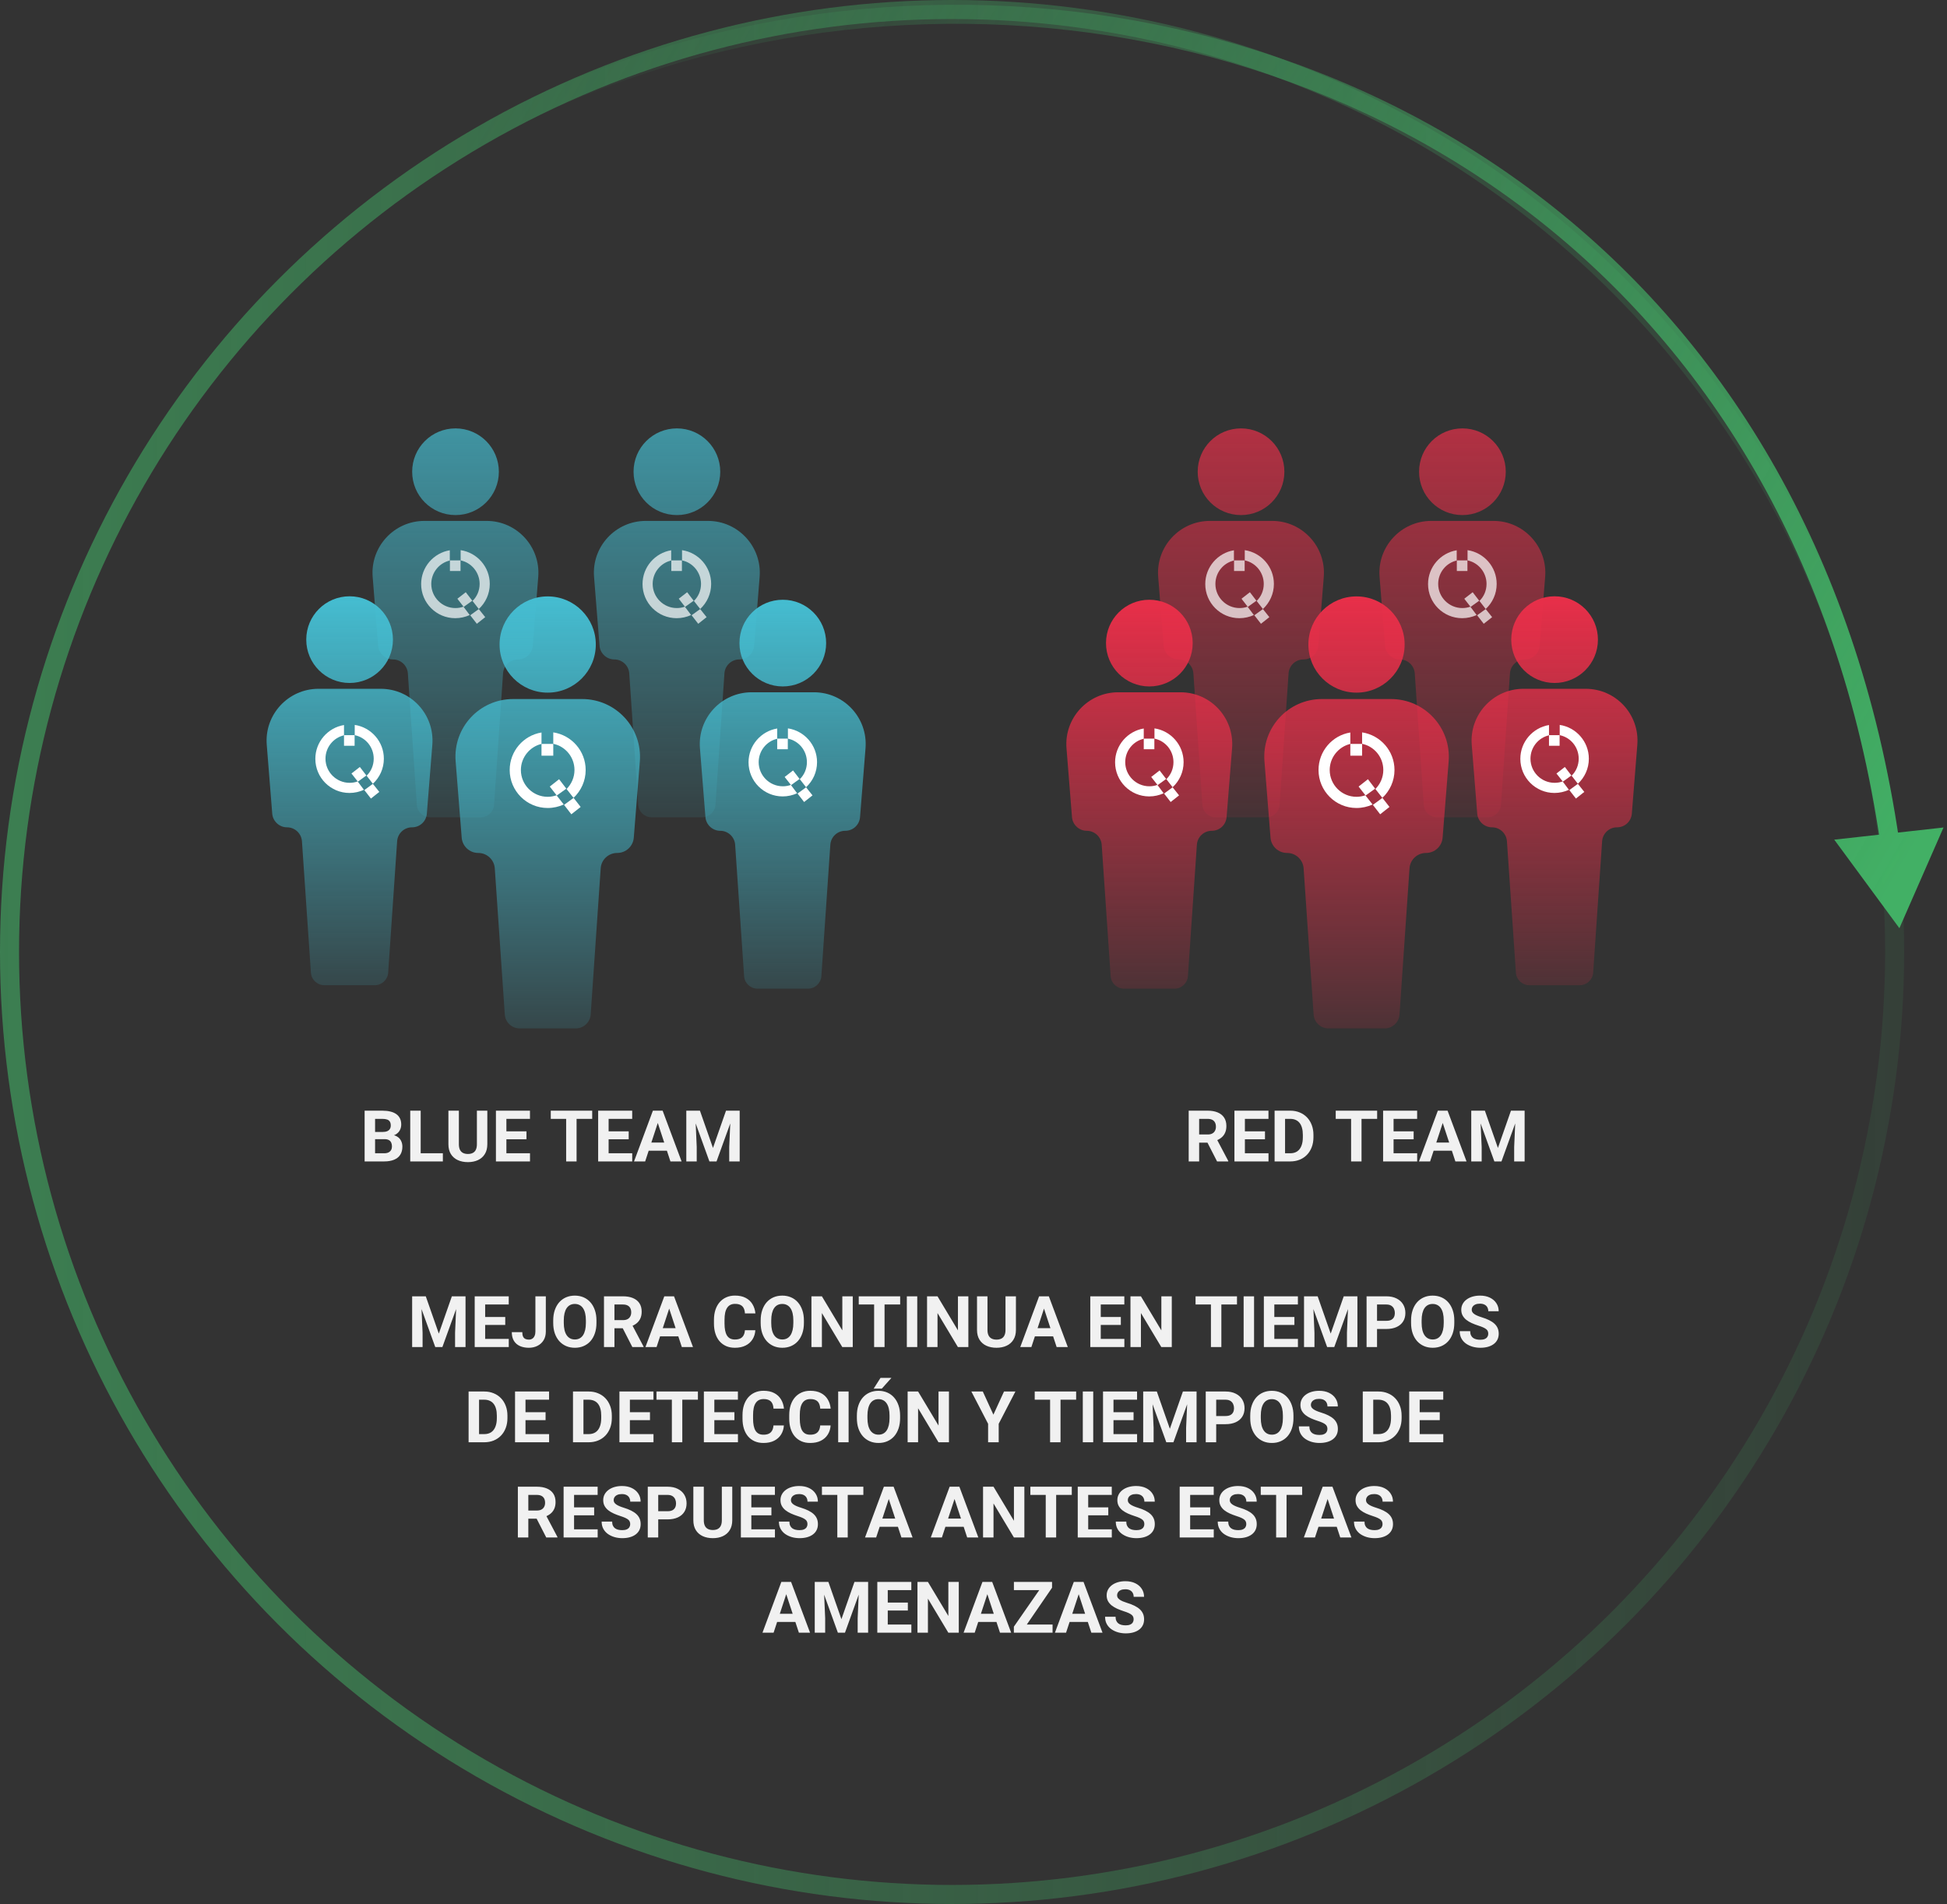 <svg xmlns="http://www.w3.org/2000/svg" width="409" height="400" viewBox="0 0 409 400" fill="none"><rect x="0" y="0" width="409" height="400" fill="#333333" stroke="none"/><path d="M87.582 272.336H89.443L92.182 280.166L94.921 272.336H96.782L92.929 283H91.435L87.582 272.336ZM86.579 272.336H88.432L88.769 279.968V283H86.579V272.336ZM95.932 272.336H97.793V283H95.595V279.968L95.932 272.336ZM106.875 281.286V283H101.198V281.286H106.875ZM101.916 272.336V283H99.719V272.336H101.916ZM106.135 276.679V278.349H101.198V276.679H106.135ZM106.867 272.336V274.057H101.198V272.336H106.867ZM112.47 279.726V272.336H114.66V279.726C114.66 280.439 114.504 281.052 114.191 281.564C113.879 282.072 113.452 282.463 112.91 282.736C112.373 283.01 111.767 283.146 111.093 283.146C110.395 283.146 109.777 283.029 109.24 282.795C108.703 282.561 108.281 282.202 107.973 281.718C107.666 281.23 107.512 280.612 107.512 279.865H109.716C109.716 280.256 109.77 280.566 109.877 280.795C109.99 281.025 110.148 281.188 110.354 281.286C110.559 281.384 110.805 281.433 111.093 281.433C111.372 281.433 111.613 281.367 111.818 281.235C112.023 281.103 112.182 280.91 112.294 280.656C112.412 280.402 112.47 280.092 112.47 279.726ZM125.295 277.419V277.924C125.295 278.735 125.185 279.462 124.965 280.107C124.746 280.751 124.436 281.301 124.035 281.755C123.635 282.204 123.156 282.548 122.6 282.788C122.048 283.027 121.435 283.146 120.761 283.146C120.092 283.146 119.479 283.027 118.923 282.788C118.371 282.548 117.893 282.204 117.487 281.755C117.082 281.301 116.767 280.751 116.542 280.107C116.323 279.462 116.213 278.735 116.213 277.924V277.419C116.213 276.604 116.323 275.876 116.542 275.236C116.762 274.592 117.072 274.042 117.473 273.588C117.878 273.134 118.356 272.788 118.908 272.548C119.465 272.309 120.078 272.189 120.747 272.189C121.42 272.189 122.033 272.309 122.585 272.548C123.142 272.788 123.62 273.134 124.021 273.588C124.426 274.042 124.738 274.592 124.958 275.236C125.183 275.876 125.295 276.604 125.295 277.419ZM123.076 277.924V277.404C123.076 276.838 123.024 276.34 122.922 275.91C122.819 275.48 122.668 275.119 122.468 274.826C122.268 274.533 122.023 274.313 121.735 274.167C121.447 274.016 121.118 273.94 120.747 273.94C120.375 273.94 120.046 274.016 119.758 274.167C119.475 274.313 119.233 274.533 119.033 274.826C118.837 275.119 118.688 275.48 118.586 275.91C118.483 276.34 118.432 276.838 118.432 277.404V277.924C118.432 278.486 118.483 278.984 118.586 279.418C118.688 279.848 118.84 280.212 119.04 280.51C119.24 280.803 119.484 281.025 119.772 281.176C120.061 281.328 120.39 281.403 120.761 281.403C121.132 281.403 121.462 281.328 121.75 281.176C122.038 281.025 122.28 280.803 122.475 280.51C122.67 280.212 122.819 279.848 122.922 279.418C123.024 278.984 123.076 278.486 123.076 277.924ZM126.877 272.336H130.854C131.669 272.336 132.37 272.458 132.956 272.702C133.547 272.946 134.001 273.308 134.318 273.786C134.636 274.265 134.794 274.853 134.794 275.551C134.794 276.123 134.697 276.613 134.501 277.023C134.311 277.429 134.04 277.768 133.688 278.042C133.342 278.31 132.934 278.525 132.465 278.686L131.77 279.052H128.312L128.298 277.338H130.869C131.254 277.338 131.574 277.27 131.828 277.133C132.082 276.997 132.272 276.806 132.399 276.562C132.531 276.318 132.597 276.035 132.597 275.712C132.597 275.371 132.534 275.075 132.407 274.826C132.28 274.577 132.087 274.387 131.828 274.255C131.569 274.123 131.245 274.057 130.854 274.057H129.074V283H126.877V272.336ZM132.839 283L130.407 278.247L132.729 278.232L135.19 282.897V283H132.839ZM140.822 274.16L137.922 283H135.585L139.548 272.336H141.035L140.822 274.16ZM143.232 283L140.324 274.16L140.09 272.336H141.591L145.576 283H143.232ZM143.1 279.03V280.751H137.468V279.03H143.1ZM156.481 279.462H158.671C158.627 280.18 158.43 280.817 158.078 281.374C157.731 281.931 157.246 282.365 156.621 282.678C156 282.99 155.253 283.146 154.379 283.146C153.696 283.146 153.083 283.029 152.541 282.795C151.999 282.556 151.535 282.214 151.149 281.77C150.769 281.325 150.478 280.788 150.278 280.158C150.078 279.528 149.978 278.823 149.978 278.042V277.302C149.978 276.521 150.08 275.815 150.285 275.185C150.495 274.55 150.793 274.011 151.179 273.566C151.569 273.122 152.036 272.78 152.578 272.541C153.12 272.302 153.725 272.182 154.394 272.182C155.283 272.182 156.032 272.343 156.643 272.666C157.258 272.988 157.734 273.432 158.071 273.999C158.413 274.565 158.618 275.209 158.686 275.932H156.489C156.464 275.502 156.379 275.139 156.232 274.841C156.086 274.538 155.864 274.311 155.566 274.16C155.273 274.003 154.882 273.925 154.394 273.925C154.028 273.925 153.708 273.994 153.435 274.13C153.161 274.267 152.932 274.475 152.746 274.753C152.561 275.031 152.421 275.383 152.329 275.808C152.241 276.228 152.197 276.721 152.197 277.287V278.042C152.197 278.593 152.238 279.079 152.321 279.499C152.404 279.914 152.531 280.266 152.702 280.554C152.878 280.837 153.103 281.052 153.376 281.198C153.654 281.34 153.989 281.411 154.379 281.411C154.838 281.411 155.217 281.337 155.515 281.191C155.812 281.044 156.04 280.827 156.196 280.539C156.357 280.251 156.452 279.892 156.481 279.462ZM168.874 277.419V277.924C168.874 278.735 168.764 279.462 168.544 280.107C168.325 280.751 168.015 281.301 167.614 281.755C167.214 282.204 166.735 282.548 166.179 282.788C165.627 283.027 165.014 283.146 164.34 283.146C163.671 283.146 163.059 283.027 162.502 282.788C161.95 282.548 161.472 282.204 161.066 281.755C160.661 281.301 160.346 280.751 160.122 280.107C159.902 279.462 159.792 278.735 159.792 277.924V277.419C159.792 276.604 159.902 275.876 160.122 275.236C160.341 274.592 160.651 274.042 161.052 273.588C161.457 273.134 161.936 272.788 162.487 272.548C163.044 272.309 163.657 272.189 164.326 272.189C165 272.189 165.612 272.309 166.164 272.548C166.721 272.788 167.199 273.134 167.6 273.588C168.005 274.042 168.317 274.592 168.537 275.236C168.762 275.876 168.874 276.604 168.874 277.419ZM166.655 277.924V277.404C166.655 276.838 166.604 276.34 166.501 275.91C166.398 275.48 166.247 275.119 166.047 274.826C165.847 274.533 165.603 274.313 165.314 274.167C165.026 274.016 164.697 273.94 164.326 273.94C163.955 273.94 163.625 274.016 163.337 274.167C163.054 274.313 162.812 274.533 162.612 274.826C162.417 275.119 162.268 275.48 162.165 275.91C162.062 276.34 162.011 276.838 162.011 277.404V277.924C162.011 278.486 162.062 278.984 162.165 279.418C162.268 279.848 162.419 280.212 162.619 280.51C162.819 280.803 163.063 281.025 163.352 281.176C163.64 281.328 163.969 281.403 164.34 281.403C164.711 281.403 165.041 281.328 165.329 281.176C165.617 281.025 165.859 280.803 166.054 280.51C166.25 280.212 166.398 279.848 166.501 279.418C166.604 278.984 166.655 278.486 166.655 277.924ZM179.135 272.336V283H176.938L172.653 275.852V283H170.456V272.336H172.653L176.945 279.492V272.336H179.135ZM185.815 272.336V283H183.625V272.336H185.815ZM189.096 272.336V274.057H180.395V272.336H189.096ZM192.685 272.336V283H190.495V272.336H192.685ZM203.422 272.336V283H201.225L196.94 275.852V283H194.743V272.336H196.94L201.232 279.492V272.336H203.422ZM211.223 272.336H213.413V279.382C213.413 280.202 213.237 280.893 212.885 281.455C212.539 282.016 212.058 282.438 211.442 282.722C210.832 283.005 210.129 283.146 209.333 283.146C208.537 283.146 207.829 283.005 207.209 282.722C206.594 282.438 206.11 282.016 205.759 281.455C205.412 280.893 205.239 280.202 205.239 279.382V272.336H207.436V279.382C207.436 279.86 207.512 280.251 207.663 280.554C207.814 280.856 208.032 281.079 208.315 281.22C208.603 281.362 208.942 281.433 209.333 281.433C209.733 281.433 210.073 281.362 210.351 281.22C210.634 281.079 210.849 280.856 210.996 280.554C211.147 280.251 211.223 279.86 211.223 279.382V272.336ZM219.558 274.16L216.657 283H214.321L218.283 272.336H219.77L219.558 274.16ZM221.967 283L219.06 274.16L218.825 272.336H220.327L224.311 283H221.967ZM221.835 279.03V280.751H216.203V279.03H221.835ZM236.191 281.286V283H230.515V281.286H236.191ZM231.232 272.336V283H229.035V272.336H231.232ZM235.451 276.679V278.349H230.515V276.679H235.451ZM236.184 272.336V274.057H230.515V272.336H236.184ZM246.152 272.336V283H243.955L239.67 275.852V283H237.473V272.336H239.67L243.962 279.492V272.336H246.152ZM256.567 272.336V283H254.377V272.336H256.567ZM259.848 272.336V274.057H251.147V272.336H259.848ZM263.437 272.336V283H261.247V272.336H263.437ZM272.651 281.286V283H266.975V281.286H272.651ZM267.692 272.336V283H265.495V272.336H267.692ZM271.911 276.679V278.349H266.975V276.679H271.911ZM272.644 272.336V274.057H266.975V272.336H272.644ZM274.936 272.336H276.796L279.536 280.166L282.275 272.336H284.135L280.283 283H278.789L274.936 272.336ZM273.933 272.336H275.786L276.123 279.968V283H273.933V272.336ZM283.286 272.336H285.146V283H282.949V279.968L283.286 272.336ZM291.225 279.199H288.508V277.485H291.225C291.645 277.485 291.987 277.417 292.25 277.28C292.514 277.138 292.707 276.943 292.829 276.694C292.951 276.445 293.012 276.164 293.012 275.852C293.012 275.534 292.951 275.239 292.829 274.965C292.707 274.692 292.514 274.472 292.25 274.306C291.987 274.14 291.645 274.057 291.225 274.057H289.27V283H287.072V272.336H291.225C292.06 272.336 292.775 272.487 293.371 272.79C293.972 273.088 294.431 273.5 294.748 274.028C295.065 274.555 295.224 275.158 295.224 275.837C295.224 276.525 295.065 277.121 294.748 277.624C294.431 278.127 293.972 278.515 293.371 278.789C292.775 279.062 292.06 279.199 291.225 279.199ZM305.5 277.419V277.924C305.5 278.735 305.39 279.462 305.17 280.107C304.951 280.751 304.641 281.301 304.24 281.755C303.84 282.204 303.361 282.548 302.805 282.788C302.253 283.027 301.64 283.146 300.966 283.146C300.297 283.146 299.685 283.027 299.128 282.788C298.576 282.548 298.098 282.204 297.692 281.755C297.287 281.301 296.972 280.751 296.748 280.107C296.528 279.462 296.418 278.735 296.418 277.924V277.419C296.418 276.604 296.528 275.876 296.748 275.236C296.967 274.592 297.277 274.042 297.678 273.588C298.083 273.134 298.562 272.788 299.113 272.548C299.67 272.309 300.283 272.189 300.952 272.189C301.625 272.189 302.238 272.309 302.79 272.548C303.347 272.788 303.825 273.134 304.226 273.588C304.631 274.042 304.943 274.592 305.163 275.236C305.388 275.876 305.5 276.604 305.5 277.419ZM303.281 277.924V277.404C303.281 276.838 303.229 276.34 303.127 275.91C303.024 275.48 302.873 275.119 302.673 274.826C302.473 274.533 302.229 274.313 301.94 274.167C301.652 274.016 301.323 273.94 300.952 273.94C300.581 273.94 300.251 274.016 299.963 274.167C299.68 274.313 299.438 274.533 299.238 274.826C299.042 275.119 298.894 275.48 298.791 275.91C298.688 276.34 298.637 276.838 298.637 277.404V277.924C298.637 278.486 298.688 278.984 298.791 279.418C298.894 279.848 299.045 280.212 299.245 280.51C299.445 280.803 299.689 281.025 299.978 281.176C300.266 281.328 300.595 281.403 300.966 281.403C301.337 281.403 301.667 281.328 301.955 281.176C302.243 281.025 302.485 280.803 302.68 280.51C302.875 280.212 303.024 279.848 303.127 279.418C303.229 278.984 303.281 278.486 303.281 277.924ZM312.634 280.209C312.634 280.019 312.604 279.848 312.546 279.697C312.492 279.541 312.39 279.399 312.238 279.272C312.087 279.14 311.875 279.011 311.601 278.884C311.328 278.757 310.974 278.625 310.539 278.488C310.056 278.332 309.597 278.156 309.162 277.961C308.732 277.766 308.352 277.539 308.02 277.28C307.692 277.016 307.434 276.711 307.243 276.364C307.058 276.018 306.965 275.615 306.965 275.156C306.965 274.711 307.062 274.309 307.258 273.947C307.453 273.581 307.727 273.269 308.078 273.01C308.43 272.746 308.845 272.543 309.323 272.402C309.807 272.26 310.336 272.189 310.913 272.189C311.699 272.189 312.385 272.331 312.971 272.614C313.557 272.897 314.011 273.286 314.333 273.779C314.66 274.272 314.824 274.836 314.824 275.471H312.641C312.641 275.158 312.575 274.885 312.443 274.65C312.316 274.411 312.121 274.223 311.857 274.086C311.599 273.95 311.271 273.881 310.876 273.881C310.495 273.881 310.178 273.94 309.924 274.057C309.67 274.169 309.479 274.323 309.353 274.519C309.226 274.709 309.162 274.924 309.162 275.163C309.162 275.344 309.206 275.507 309.294 275.654C309.387 275.8 309.523 275.937 309.704 276.064C309.885 276.191 310.107 276.311 310.371 276.423C310.634 276.535 310.939 276.645 311.286 276.752C311.867 276.928 312.377 277.126 312.817 277.346C313.261 277.565 313.632 277.812 313.93 278.085C314.228 278.359 314.453 278.669 314.604 279.016C314.755 279.362 314.831 279.755 314.831 280.195C314.831 280.659 314.741 281.074 314.56 281.44C314.379 281.806 314.118 282.116 313.776 282.37C313.435 282.624 313.027 282.817 312.553 282.949C312.08 283.081 311.55 283.146 310.964 283.146C310.437 283.146 309.917 283.078 309.404 282.941C308.891 282.8 308.425 282.587 308.005 282.304C307.59 282.021 307.258 281.66 307.009 281.22C306.76 280.781 306.635 280.261 306.635 279.66H308.84C308.84 279.992 308.891 280.273 308.994 280.502C309.096 280.732 309.24 280.917 309.426 281.059C309.616 281.201 309.841 281.303 310.1 281.367C310.363 281.43 310.651 281.462 310.964 281.462C311.345 281.462 311.657 281.408 311.901 281.301C312.15 281.193 312.333 281.044 312.451 280.854C312.573 280.664 312.634 280.449 312.634 280.209ZM101.711 303H99.389L99.404 301.286H101.711C102.287 301.286 102.773 301.157 103.168 300.898C103.564 300.634 103.862 300.251 104.062 299.748C104.267 299.245 104.37 298.637 104.37 297.924V297.404C104.37 296.857 104.311 296.376 104.194 295.961C104.082 295.546 103.913 295.197 103.688 294.914C103.464 294.631 103.188 294.418 102.861 294.277C102.534 294.13 102.158 294.057 101.733 294.057H99.345V292.336H101.733C102.446 292.336 103.098 292.458 103.688 292.702C104.284 292.941 104.799 293.286 105.234 293.735C105.668 294.184 106.003 294.721 106.237 295.346C106.477 295.966 106.596 296.657 106.596 297.419V297.924C106.596 298.681 106.477 299.372 106.237 299.997C106.003 300.622 105.668 301.159 105.234 301.608C104.804 302.053 104.289 302.397 103.688 302.641C103.093 302.88 102.434 303 101.711 303ZM100.634 292.336V303H98.437V292.336H100.634ZM115.349 301.286V303H109.672V301.286H115.349ZM110.39 292.336V303H108.193V292.336H110.39ZM114.609 296.679V298.349H109.672V296.679H114.609ZM115.341 292.336V294.057H109.672V292.336H115.341ZM123.64 303H121.318L121.333 301.286H123.64C124.216 301.286 124.702 301.157 125.097 300.898C125.493 300.634 125.791 300.251 125.991 299.748C126.196 299.245 126.298 298.637 126.298 297.924V297.404C126.298 296.857 126.24 296.376 126.123 295.961C126.01 295.546 125.842 295.197 125.617 294.914C125.393 294.631 125.117 294.418 124.79 294.277C124.462 294.13 124.086 294.057 123.662 294.057H121.274V292.336H123.662C124.375 292.336 125.026 292.458 125.617 292.702C126.213 292.941 126.728 293.286 127.163 293.735C127.597 294.184 127.932 294.721 128.166 295.346C128.405 295.966 128.525 296.657 128.525 297.419V297.924C128.525 298.681 128.405 299.372 128.166 299.997C127.932 300.622 127.597 301.159 127.163 301.608C126.733 302.053 126.218 302.397 125.617 302.641C125.021 302.88 124.362 303 123.64 303ZM122.563 292.336V303H120.366V292.336H122.563ZM137.277 301.286V303H131.601V301.286H137.277ZM132.319 292.336V303H130.122V292.336H132.319ZM136.538 296.679V298.349H131.601V296.679H136.538ZM137.27 292.336V294.057H131.601V292.336H137.27ZM143.327 292.336V303H141.137V292.336H143.327ZM146.608 292.336V294.057H137.907V292.336H146.608ZM155.017 301.286V303H149.34V301.286H155.017ZM150.058 292.336V303H147.861V292.336H150.058ZM154.277 296.679V298.349H149.34V296.679H154.277ZM155.009 292.336V294.057H149.34V292.336H155.009ZM162.48 299.462H164.67C164.626 300.18 164.428 300.817 164.077 301.374C163.73 301.931 163.244 302.365 162.619 302.678C161.999 302.99 161.252 303.146 160.378 303.146C159.694 303.146 159.082 303.029 158.54 302.795C157.998 302.556 157.534 302.214 157.148 301.77C156.767 301.325 156.477 300.788 156.276 300.158C156.076 299.528 155.976 298.823 155.976 298.042V297.302C155.976 296.521 156.079 295.815 156.284 295.185C156.494 294.55 156.792 294.011 157.177 293.566C157.568 293.122 158.034 292.78 158.576 292.541C159.118 292.302 159.724 292.182 160.393 292.182C161.281 292.182 162.031 292.343 162.641 292.666C163.256 292.988 163.732 293.432 164.069 293.999C164.411 294.565 164.616 295.209 164.685 295.932H162.487C162.463 295.502 162.377 295.139 162.231 294.841C162.084 294.538 161.862 294.311 161.564 294.16C161.271 294.003 160.881 293.925 160.393 293.925C160.026 293.925 159.707 293.994 159.433 294.13C159.16 294.267 158.93 294.475 158.745 294.753C158.559 295.031 158.42 295.383 158.327 295.808C158.239 296.228 158.195 296.721 158.195 297.287V298.042C158.195 298.593 158.237 299.079 158.32 299.499C158.403 299.914 158.53 300.266 158.701 300.554C158.876 300.837 159.101 301.052 159.375 301.198C159.653 301.34 159.987 301.411 160.378 301.411C160.837 301.411 161.215 301.337 161.513 301.191C161.811 301.044 162.038 300.827 162.194 300.539C162.355 300.251 162.451 299.892 162.48 299.462ZM172.294 299.462H174.484C174.44 300.18 174.243 300.817 173.891 301.374C173.544 301.931 173.059 302.365 172.434 302.678C171.813 302.99 171.066 303.146 170.192 303.146C169.509 303.146 168.896 303.029 168.354 302.795C167.812 302.556 167.348 302.214 166.962 301.77C166.582 301.325 166.291 300.788 166.091 300.158C165.891 299.528 165.791 298.823 165.791 298.042V297.302C165.791 296.521 165.893 295.815 166.098 295.185C166.308 294.55 166.606 294.011 166.992 293.566C167.382 293.122 167.849 292.78 168.391 292.541C168.933 292.302 169.538 292.182 170.207 292.182C171.096 292.182 171.845 292.343 172.456 292.666C173.071 292.988 173.547 293.432 173.884 293.999C174.226 294.565 174.431 295.209 174.499 295.932H172.302C172.277 295.502 172.192 295.139 172.045 294.841C171.899 294.538 171.677 294.311 171.379 294.16C171.086 294.003 170.695 293.925 170.207 293.925C169.841 293.925 169.521 293.994 169.248 294.13C168.974 294.267 168.745 294.475 168.559 294.753C168.374 295.031 168.234 295.383 168.142 295.808C168.054 296.228 168.01 296.721 168.01 297.287V298.042C168.01 298.593 168.051 299.079 168.134 299.499C168.217 299.914 168.344 300.266 168.515 300.554C168.691 300.837 168.916 301.052 169.189 301.198C169.467 301.34 169.802 301.411 170.192 301.411C170.651 301.411 171.03 301.337 171.328 301.191C171.625 301.044 171.853 300.827 172.009 300.539C172.17 300.251 172.265 299.892 172.294 299.462ZM178.264 292.336V303H176.074V292.336H178.264ZM189.082 297.419V297.924C189.082 298.735 188.972 299.462 188.752 300.107C188.532 300.751 188.222 301.301 187.822 301.755C187.421 302.204 186.943 302.548 186.386 302.788C185.834 303.027 185.222 303.146 184.548 303.146C183.879 303.146 183.266 303.027 182.709 302.788C182.158 302.548 181.679 302.204 181.274 301.755C180.869 301.301 180.554 300.751 180.329 300.107C180.109 299.462 180 298.735 180 297.924V297.419C180 296.604 180.109 295.876 180.329 295.236C180.549 294.592 180.859 294.042 181.259 293.588C181.665 293.134 182.143 292.788 182.695 292.548C183.251 292.309 183.864 292.189 184.533 292.189C185.207 292.189 185.82 292.309 186.372 292.548C186.928 292.788 187.407 293.134 187.807 293.588C188.212 294.042 188.525 294.592 188.745 295.236C188.969 295.876 189.082 296.604 189.082 297.419ZM186.862 297.924V297.404C186.862 296.838 186.811 296.34 186.708 295.91C186.606 295.48 186.455 295.119 186.254 294.826C186.054 294.533 185.81 294.313 185.522 294.167C185.234 294.016 184.904 293.94 184.533 293.94C184.162 293.94 183.833 294.016 183.544 294.167C183.261 294.313 183.02 294.533 182.819 294.826C182.624 295.119 182.475 295.48 182.373 295.91C182.27 296.34 182.219 296.838 182.219 297.404V297.924C182.219 298.486 182.27 298.984 182.373 299.418C182.475 299.848 182.626 300.212 182.827 300.51C183.027 300.803 183.271 301.025 183.559 301.176C183.847 301.328 184.177 301.403 184.548 301.403C184.919 301.403 185.249 301.328 185.537 301.176C185.825 301.025 186.066 300.803 186.262 300.51C186.457 300.212 186.606 299.848 186.708 299.418C186.811 298.984 186.862 298.486 186.862 297.924ZM183.53 291.728L184.965 289.472H187.258L185.244 291.728H183.53ZM199.343 292.336V303H197.146L192.861 295.852V303H190.664V292.336H192.861L197.153 299.492V292.336H199.343ZM206.455 292.336L208.681 297.199L210.908 292.336H213.303L209.794 299.118V303H207.568V299.118L204.052 292.336H206.455ZM222.78 292.336V303H220.59V292.336H222.78ZM226.062 292.336V294.057H217.36V292.336H226.062ZM229.65 292.336V303H227.46V292.336H229.65ZM238.864 301.286V303H233.188V301.286H238.864ZM233.906 292.336V303H231.708V292.336H233.906ZM238.125 296.679V298.349H233.188V296.679H238.125ZM238.857 292.336V294.057H233.188V292.336H238.857ZM241.149 292.336H243.01L245.749 300.166L248.488 292.336H250.349L246.496 303H245.002L241.149 292.336ZM240.146 292.336H241.999L242.336 299.968V303H240.146V292.336ZM249.499 292.336H251.359V303H249.162V299.968L249.499 292.336ZM257.438 299.199H254.721V297.485H257.438C257.858 297.485 258.2 297.417 258.464 297.28C258.728 297.138 258.92 296.943 259.042 296.694C259.165 296.445 259.226 296.164 259.226 295.852C259.226 295.534 259.165 295.239 259.042 294.965C258.92 294.692 258.728 294.472 258.464 294.306C258.2 294.14 257.858 294.057 257.438 294.057H255.483V303H253.286V292.336H257.438C258.273 292.336 258.989 292.487 259.584 292.79C260.185 293.088 260.644 293.5 260.961 294.028C261.279 294.555 261.438 295.158 261.438 295.837C261.438 296.525 261.279 297.121 260.961 297.624C260.644 298.127 260.185 298.515 259.584 298.789C258.989 299.062 258.273 299.199 257.438 299.199ZM271.713 297.419V297.924C271.713 298.735 271.604 299.462 271.384 300.107C271.164 300.751 270.854 301.301 270.454 301.755C270.053 302.204 269.575 302.548 269.018 302.788C268.466 303.027 267.854 303.146 267.18 303.146C266.511 303.146 265.898 303.027 265.341 302.788C264.79 302.548 264.311 302.204 263.906 301.755C263.5 301.301 263.186 300.751 262.961 300.107C262.741 299.462 262.631 298.735 262.631 297.924V297.419C262.631 296.604 262.741 295.876 262.961 295.236C263.181 294.592 263.491 294.042 263.891 293.588C264.296 293.134 264.775 292.788 265.327 292.548C265.883 292.309 266.496 292.189 267.165 292.189C267.839 292.189 268.452 292.309 269.003 292.548C269.56 292.788 270.039 293.134 270.439 293.588C270.844 294.042 271.157 294.592 271.376 295.236C271.601 295.876 271.713 296.604 271.713 297.419ZM269.494 297.924V297.404C269.494 296.838 269.443 296.34 269.34 295.91C269.238 295.48 269.086 295.119 268.886 294.826C268.686 294.533 268.442 294.313 268.154 294.167C267.866 294.016 267.536 293.94 267.165 293.94C266.794 293.94 266.464 294.016 266.176 294.167C265.893 294.313 265.651 294.533 265.451 294.826C265.256 295.119 265.107 295.48 265.004 295.91C264.902 296.34 264.851 296.838 264.851 297.404V297.924C264.851 298.486 264.902 298.984 265.004 299.418C265.107 299.848 265.258 300.212 265.458 300.51C265.659 300.803 265.903 301.025 266.191 301.176C266.479 301.328 266.809 301.403 267.18 301.403C267.551 301.403 267.88 301.328 268.168 301.176C268.457 301.025 268.698 300.803 268.894 300.51C269.089 300.212 269.238 299.848 269.34 299.418C269.443 298.984 269.494 298.486 269.494 297.924ZM278.847 300.209C278.847 300.019 278.818 299.848 278.759 299.697C278.706 299.541 278.603 299.399 278.452 299.272C278.3 299.14 278.088 299.011 277.814 298.884C277.541 298.757 277.187 298.625 276.752 298.488C276.269 298.332 275.81 298.156 275.375 297.961C274.946 297.766 274.565 297.539 274.233 297.28C273.906 297.016 273.647 296.711 273.457 296.364C273.271 296.018 273.178 295.615 273.178 295.156C273.178 294.711 273.276 294.309 273.471 293.947C273.667 293.581 273.94 293.269 274.292 293.01C274.643 292.746 275.058 292.543 275.537 292.402C276.02 292.26 276.55 292.189 277.126 292.189C277.912 292.189 278.598 292.331 279.184 292.614C279.77 292.897 280.224 293.286 280.546 293.779C280.874 294.272 281.037 294.836 281.037 295.471H278.854C278.854 295.158 278.789 294.885 278.657 294.65C278.53 294.411 278.334 294.223 278.071 294.086C277.812 293.95 277.485 293.881 277.089 293.881C276.708 293.881 276.391 293.94 276.137 294.057C275.883 294.169 275.693 294.323 275.566 294.519C275.439 294.709 275.375 294.924 275.375 295.163C275.375 295.344 275.419 295.507 275.507 295.654C275.6 295.8 275.737 295.937 275.917 296.064C276.098 296.191 276.32 296.311 276.584 296.423C276.848 296.535 277.153 296.645 277.5 296.752C278.081 296.928 278.591 297.126 279.03 297.346C279.475 297.565 279.846 297.812 280.144 298.085C280.441 298.359 280.666 298.669 280.817 299.016C280.969 299.362 281.044 299.755 281.044 300.195C281.044 300.659 280.954 301.074 280.773 301.44C280.593 301.806 280.332 302.116 279.99 302.37C279.648 302.624 279.24 302.817 278.767 302.949C278.293 303.081 277.763 303.146 277.177 303.146C276.65 303.146 276.13 303.078 275.617 302.941C275.104 302.8 274.638 302.587 274.218 302.304C273.803 302.021 273.471 301.66 273.222 301.22C272.973 300.781 272.849 300.261 272.849 299.66H275.053C275.053 299.992 275.104 300.273 275.207 300.502C275.31 300.732 275.454 300.917 275.639 301.059C275.83 301.201 276.054 301.303 276.313 301.367C276.577 301.43 276.865 301.462 277.177 301.462C277.558 301.462 277.871 301.408 278.115 301.301C278.364 301.193 278.547 301.044 278.664 300.854C278.786 300.664 278.847 300.449 278.847 300.209ZM289.548 303H287.226L287.241 301.286H289.548C290.124 301.286 290.61 301.157 291.005 300.898C291.401 300.634 291.699 300.251 291.899 299.748C292.104 299.245 292.207 298.637 292.207 297.924V297.404C292.207 296.857 292.148 296.376 292.031 295.961C291.918 295.546 291.75 295.197 291.525 294.914C291.301 294.631 291.025 294.418 290.698 294.277C290.371 294.13 289.995 294.057 289.57 294.057H287.182V292.336H289.57C290.283 292.336 290.935 292.458 291.525 292.702C292.121 292.941 292.636 293.286 293.071 293.735C293.505 294.184 293.84 294.721 294.074 295.346C294.313 295.966 294.433 296.657 294.433 297.419V297.924C294.433 298.681 294.313 299.372 294.074 299.997C293.84 300.622 293.505 301.159 293.071 301.608C292.641 302.053 292.126 302.397 291.525 302.641C290.93 302.88 290.271 303 289.548 303ZM288.471 292.336V303H286.274V292.336H288.471ZM303.186 301.286V303H297.509V301.286H303.186ZM298.227 292.336V303H296.03V292.336H298.227ZM302.446 296.679V298.349H297.509V296.679H302.446ZM303.178 292.336V294.057H297.509V292.336H303.178ZM108.786 312.336H112.763C113.579 312.336 114.279 312.458 114.865 312.702C115.456 312.946 115.91 313.308 116.228 313.786C116.545 314.265 116.704 314.853 116.704 315.551C116.704 316.123 116.606 316.613 116.411 317.023C116.22 317.429 115.949 317.768 115.598 318.042C115.251 318.31 114.843 318.525 114.375 318.686L113.679 319.052H110.222L110.207 317.338H112.778C113.164 317.338 113.483 317.27 113.737 317.133C113.991 316.997 114.182 316.806 114.309 316.562C114.44 316.318 114.506 316.035 114.506 315.712C114.506 315.371 114.443 315.075 114.316 314.826C114.189 314.577 113.996 314.387 113.737 314.255C113.479 314.123 113.154 314.057 112.763 314.057H110.983V323H108.786V312.336ZM114.748 323L112.316 318.247L114.638 318.232L117.099 322.897V323H114.748ZM125.551 321.286V323H119.875V321.286H125.551ZM120.593 312.336V323H118.396V312.336H120.593ZM124.812 316.679V318.349H119.875V316.679H124.812ZM125.544 312.336V314.057H119.875V312.336H125.544ZM132.385 320.209C132.385 320.019 132.355 319.848 132.297 319.697C132.243 319.541 132.141 319.399 131.989 319.272C131.838 319.14 131.625 319.011 131.352 318.884C131.079 318.757 130.725 318.625 130.29 318.488C129.807 318.332 129.348 318.156 128.913 317.961C128.483 317.766 128.103 317.539 127.771 317.28C127.443 317.016 127.185 316.711 126.994 316.364C126.809 316.018 126.716 315.615 126.716 315.156C126.716 314.711 126.813 314.309 127.009 313.947C127.204 313.581 127.478 313.269 127.829 313.01C128.181 312.746 128.596 312.543 129.074 312.402C129.558 312.26 130.087 312.189 130.664 312.189C131.45 312.189 132.136 312.331 132.722 312.614C133.308 312.897 133.762 313.286 134.084 313.779C134.411 314.272 134.575 314.836 134.575 315.471H132.392C132.392 315.158 132.326 314.885 132.194 314.65C132.067 314.411 131.872 314.223 131.608 314.086C131.35 313.95 131.022 313.881 130.627 313.881C130.246 313.881 129.929 313.94 129.675 314.057C129.421 314.169 129.23 314.323 129.104 314.519C128.977 314.709 128.913 314.924 128.913 315.163C128.913 315.344 128.957 315.507 129.045 315.654C129.138 315.8 129.274 315.937 129.455 316.064C129.636 316.191 129.858 316.311 130.122 316.423C130.385 316.535 130.69 316.645 131.037 316.752C131.618 316.928 132.128 317.126 132.568 317.346C133.012 317.565 133.383 317.812 133.681 318.085C133.979 318.359 134.204 318.669 134.355 319.016C134.506 319.362 134.582 319.755 134.582 320.195C134.582 320.659 134.492 321.074 134.311 321.44C134.13 321.806 133.869 322.116 133.527 322.37C133.186 322.624 132.778 322.817 132.304 322.949C131.831 323.081 131.301 323.146 130.715 323.146C130.188 323.146 129.667 323.078 129.155 322.941C128.642 322.8 128.176 322.587 127.756 322.304C127.341 322.021 127.009 321.66 126.76 321.22C126.511 320.781 126.386 320.261 126.386 319.66H128.591C128.591 319.992 128.642 320.273 128.745 320.502C128.847 320.732 128.991 320.917 129.177 321.059C129.367 321.201 129.592 321.303 129.851 321.367C130.114 321.43 130.402 321.462 130.715 321.462C131.096 321.462 131.408 321.408 131.652 321.301C131.901 321.193 132.084 321.044 132.202 320.854C132.324 320.664 132.385 320.449 132.385 320.209ZM140.229 319.199H137.512V317.485H140.229C140.649 317.485 140.991 317.417 141.254 317.28C141.518 317.138 141.711 316.943 141.833 316.694C141.955 316.445 142.016 316.164 142.016 315.852C142.016 315.534 141.955 315.239 141.833 314.965C141.711 314.692 141.518 314.472 141.254 314.306C140.991 314.14 140.649 314.057 140.229 314.057H138.273V323H136.076V312.336H140.229C141.064 312.336 141.779 312.487 142.375 312.79C142.976 313.088 143.435 313.5 143.752 314.028C144.069 314.555 144.228 315.158 144.228 315.837C144.228 316.525 144.069 317.121 143.752 317.624C143.435 318.127 142.976 318.515 142.375 318.789C141.779 319.062 141.064 319.199 140.229 319.199ZM151.633 312.336H153.823V319.382C153.823 320.202 153.647 320.893 153.295 321.455C152.949 322.016 152.468 322.438 151.853 322.722C151.242 323.005 150.539 323.146 149.743 323.146C148.947 323.146 148.239 323.005 147.619 322.722C147.004 322.438 146.521 322.016 146.169 321.455C145.822 320.893 145.649 320.202 145.649 319.382V312.336H147.846V319.382C147.846 319.86 147.922 320.251 148.073 320.554C148.225 320.856 148.442 321.079 148.725 321.22C149.013 321.362 149.353 321.433 149.743 321.433C150.144 321.433 150.483 321.362 150.761 321.22C151.044 321.079 151.259 320.856 151.406 320.554C151.557 320.251 151.633 319.86 151.633 319.382V312.336ZM162.788 321.286V323H157.111V321.286H162.788ZM157.829 312.336V323H155.632V312.336H157.829ZM162.048 316.679V318.349H157.111V316.679H162.048ZM162.78 312.336V314.057H157.111V312.336H162.78ZM169.621 320.209C169.621 320.019 169.592 319.848 169.533 319.697C169.479 319.541 169.377 319.399 169.226 319.272C169.074 319.14 168.862 319.011 168.588 318.884C168.315 318.757 167.961 318.625 167.526 318.488C167.043 318.332 166.584 318.156 166.149 317.961C165.72 317.766 165.339 317.539 165.007 317.28C164.68 317.016 164.421 316.711 164.23 316.364C164.045 316.018 163.952 315.615 163.952 315.156C163.952 314.711 164.05 314.309 164.245 313.947C164.44 313.581 164.714 313.269 165.065 313.01C165.417 312.746 165.832 312.543 166.311 312.402C166.794 312.26 167.324 312.189 167.9 312.189C168.686 312.189 169.372 312.331 169.958 312.614C170.544 312.897 170.998 313.286 171.32 313.779C171.647 314.272 171.811 314.836 171.811 315.471H169.628C169.628 315.158 169.562 314.885 169.431 314.65C169.304 314.411 169.108 314.223 168.845 314.086C168.586 313.95 168.259 313.881 167.863 313.881C167.482 313.881 167.165 313.94 166.911 314.057C166.657 314.169 166.467 314.323 166.34 314.519C166.213 314.709 166.149 314.924 166.149 315.163C166.149 315.344 166.193 315.507 166.281 315.654C166.374 315.8 166.511 315.937 166.691 316.064C166.872 316.191 167.094 316.311 167.358 316.423C167.622 316.535 167.927 316.645 168.273 316.752C168.854 316.928 169.365 317.126 169.804 317.346C170.249 317.565 170.62 317.812 170.917 318.085C171.215 318.359 171.44 318.669 171.591 319.016C171.743 319.362 171.818 319.755 171.818 320.195C171.818 320.659 171.728 321.074 171.547 321.44C171.367 321.806 171.105 322.116 170.764 322.37C170.422 322.624 170.014 322.817 169.541 322.949C169.067 323.081 168.537 323.146 167.951 323.146C167.424 323.146 166.904 323.078 166.391 322.941C165.878 322.8 165.412 322.587 164.992 322.304C164.577 322.021 164.245 321.66 163.996 321.22C163.747 320.781 163.623 320.261 163.623 319.66H165.827C165.827 319.992 165.878 320.273 165.981 320.502C166.083 320.732 166.228 320.917 166.413 321.059C166.604 321.201 166.828 321.303 167.087 321.367C167.351 321.43 167.639 321.462 167.951 321.462C168.332 321.462 168.645 321.408 168.889 321.301C169.138 321.193 169.321 321.044 169.438 320.854C169.56 320.664 169.621 320.449 169.621 320.209ZM178.081 312.336V323H175.891V312.336H178.081ZM181.362 312.336V314.057H172.661V312.336H181.362ZM186.95 314.16L184.05 323H181.713L185.676 312.336H187.163L186.95 314.16ZM189.36 323L186.452 314.16L186.218 312.336H187.719L191.704 323H189.36ZM189.228 319.03V320.751H183.596V319.03H189.228ZM200.764 314.16L197.863 323H195.527L199.489 312.336H200.976L200.764 314.16ZM203.173 323L200.266 314.16L200.031 312.336H201.533L205.517 323H203.173ZM203.042 319.03V320.751H197.409V319.03H203.042ZM215.185 312.336V323H212.988L208.703 315.852V323H206.506V312.336H208.703L212.995 319.492V312.336H215.185ZM221.865 312.336V323H219.675V312.336H221.865ZM225.146 312.336V314.057H216.445V312.336H225.146ZM233.554 321.286V323H227.878V321.286H233.554ZM228.596 312.336V323H226.398V312.336H228.596ZM232.814 316.679V318.349H227.878V316.679H232.814ZM233.547 312.336V314.057H227.878V312.336H233.547ZM240.388 320.209C240.388 320.019 240.358 319.848 240.3 319.697C240.246 319.541 240.144 319.399 239.992 319.272C239.841 319.14 239.628 319.011 239.355 318.884C239.082 318.757 238.728 318.625 238.293 318.488C237.81 318.332 237.351 318.156 236.916 317.961C236.486 317.766 236.105 317.539 235.773 317.28C235.446 317.016 235.188 316.711 234.997 316.364C234.812 316.018 234.719 315.615 234.719 315.156C234.719 314.711 234.816 314.309 235.012 313.947C235.207 313.581 235.48 313.269 235.832 313.01C236.184 312.746 236.599 312.543 237.077 312.402C237.561 312.26 238.09 312.189 238.667 312.189C239.453 312.189 240.139 312.331 240.725 312.614C241.311 312.897 241.765 313.286 242.087 313.779C242.414 314.272 242.578 314.836 242.578 315.471H240.395C240.395 315.158 240.329 314.885 240.197 314.65C240.07 314.411 239.875 314.223 239.611 314.086C239.353 313.95 239.025 313.881 238.63 313.881C238.249 313.881 237.932 313.94 237.678 314.057C237.424 314.169 237.233 314.323 237.106 314.519C236.979 314.709 236.916 314.924 236.916 315.163C236.916 315.344 236.96 315.507 237.048 315.654C237.141 315.8 237.277 315.937 237.458 316.064C237.639 316.191 237.861 316.311 238.125 316.423C238.388 316.535 238.693 316.645 239.04 316.752C239.621 316.928 240.131 317.126 240.571 317.346C241.015 317.565 241.386 317.812 241.684 318.085C241.982 318.359 242.207 318.669 242.358 319.016C242.509 319.362 242.585 319.755 242.585 320.195C242.585 320.659 242.495 321.074 242.314 321.44C242.133 321.806 241.872 322.116 241.53 322.37C241.188 322.624 240.781 322.817 240.307 322.949C239.833 323.081 239.304 323.146 238.718 323.146C238.19 323.146 237.67 323.078 237.158 322.941C236.645 322.8 236.179 322.587 235.759 322.304C235.344 322.021 235.012 321.66 234.763 321.22C234.514 320.781 234.389 320.261 234.389 319.66H236.594C236.594 319.992 236.645 320.273 236.748 320.502C236.85 320.732 236.994 320.917 237.18 321.059C237.37 321.201 237.595 321.303 237.854 321.367C238.117 321.43 238.405 321.462 238.718 321.462C239.099 321.462 239.411 321.408 239.655 321.301C239.904 321.193 240.087 321.044 240.205 320.854C240.327 320.664 240.388 320.449 240.388 320.209ZM254.97 321.286V323H249.294V321.286H254.97ZM250.012 312.336V323H247.814V312.336H250.012ZM254.23 316.679V318.349H249.294V316.679H254.23ZM254.963 312.336V314.057H249.294V312.336H254.963ZM261.804 320.209C261.804 320.019 261.774 319.848 261.716 319.697C261.662 319.541 261.56 319.399 261.408 319.272C261.257 319.14 261.044 319.011 260.771 318.884C260.498 318.757 260.144 318.625 259.709 318.488C259.226 318.332 258.767 318.156 258.332 317.961C257.902 317.766 257.521 317.539 257.189 317.28C256.862 317.016 256.604 316.711 256.413 316.364C256.228 316.018 256.135 315.615 256.135 315.156C256.135 314.711 256.232 314.309 256.428 313.947C256.623 313.581 256.896 313.269 257.248 313.01C257.6 312.746 258.015 312.543 258.493 312.402C258.977 312.26 259.506 312.189 260.083 312.189C260.869 312.189 261.555 312.331 262.141 312.614C262.727 312.897 263.181 313.286 263.503 313.779C263.83 314.272 263.994 314.836 263.994 315.471H261.811C261.811 315.158 261.745 314.885 261.613 314.65C261.486 314.411 261.291 314.223 261.027 314.086C260.769 313.95 260.441 313.881 260.046 313.881C259.665 313.881 259.348 313.94 259.094 314.057C258.84 314.169 258.649 314.323 258.522 314.519C258.396 314.709 258.332 314.924 258.332 315.163C258.332 315.344 258.376 315.507 258.464 315.654C258.557 315.8 258.693 315.937 258.874 316.064C259.055 316.191 259.277 316.311 259.541 316.423C259.804 316.535 260.109 316.645 260.456 316.752C261.037 316.928 261.547 317.126 261.987 317.346C262.431 317.565 262.802 317.812 263.1 318.085C263.398 318.359 263.623 318.669 263.774 319.016C263.925 319.362 264.001 319.755 264.001 320.195C264.001 320.659 263.911 321.074 263.73 321.44C263.549 321.806 263.288 322.116 262.946 322.37C262.604 322.624 262.197 322.817 261.723 322.949C261.25 323.081 260.72 323.146 260.134 323.146C259.606 323.146 259.086 323.078 258.574 322.941C258.061 322.8 257.595 322.587 257.175 322.304C256.76 322.021 256.428 321.66 256.179 321.22C255.93 320.781 255.805 320.261 255.805 319.66H258.01C258.01 319.992 258.061 320.273 258.164 320.502C258.266 320.732 258.41 320.917 258.596 321.059C258.786 321.201 259.011 321.303 259.27 321.367C259.533 321.43 259.821 321.462 260.134 321.462C260.515 321.462 260.827 321.408 261.071 321.301C261.32 321.193 261.503 321.044 261.621 320.854C261.743 320.664 261.804 320.449 261.804 320.209ZM270.263 312.336V323H268.073V312.336H270.263ZM273.544 312.336V314.057H264.843V312.336H273.544ZM279.133 314.16L276.232 323H273.896L277.858 312.336H279.345L279.133 314.16ZM281.542 323L278.635 314.16L278.4 312.336H279.902L283.886 323H281.542ZM281.411 319.03V320.751H275.778V319.03H281.411ZM290.427 320.209C290.427 320.019 290.397 319.848 290.339 319.697C290.285 319.541 290.183 319.399 290.031 319.272C289.88 319.14 289.667 319.011 289.394 318.884C289.121 318.757 288.767 318.625 288.332 318.488C287.849 318.332 287.39 318.156 286.955 317.961C286.525 317.766 286.145 317.539 285.812 317.28C285.485 317.016 285.227 316.711 285.036 316.364C284.851 316.018 284.758 315.615 284.758 315.156C284.758 314.711 284.855 314.309 285.051 313.947C285.246 313.581 285.52 313.269 285.871 313.01C286.223 312.746 286.638 312.543 287.116 312.402C287.6 312.26 288.129 312.189 288.706 312.189C289.492 312.189 290.178 312.331 290.764 312.614C291.35 312.897 291.804 313.286 292.126 313.779C292.453 314.272 292.617 314.836 292.617 315.471H290.434C290.434 315.158 290.368 314.885 290.236 314.65C290.109 314.411 289.914 314.223 289.65 314.086C289.392 313.95 289.064 313.881 288.669 313.881C288.288 313.881 287.971 313.94 287.717 314.057C287.463 314.169 287.272 314.323 287.146 314.519C287.019 314.709 286.955 314.924 286.955 315.163C286.955 315.344 286.999 315.507 287.087 315.654C287.18 315.8 287.316 315.937 287.497 316.064C287.678 316.191 287.9 316.311 288.164 316.423C288.427 316.535 288.732 316.645 289.079 316.752C289.66 316.928 290.17 317.126 290.61 317.346C291.054 317.565 291.425 317.812 291.723 318.085C292.021 318.359 292.246 318.669 292.397 319.016C292.548 319.362 292.624 319.755 292.624 320.195C292.624 320.659 292.534 321.074 292.353 321.44C292.172 321.806 291.911 322.116 291.569 322.37C291.228 322.624 290.82 322.817 290.346 322.949C289.873 323.081 289.343 323.146 288.757 323.146C288.229 323.146 287.709 323.078 287.197 322.941C286.684 322.8 286.218 322.587 285.798 322.304C285.383 322.021 285.051 321.66 284.802 321.22C284.553 320.781 284.428 320.261 284.428 319.66H286.633C286.633 319.992 286.684 320.273 286.787 320.502C286.889 320.732 287.033 320.917 287.219 321.059C287.409 321.201 287.634 321.303 287.893 321.367C288.156 321.43 288.444 321.462 288.757 321.462C289.138 321.462 289.45 321.408 289.694 321.301C289.943 321.193 290.126 321.044 290.244 320.854C290.366 320.664 290.427 320.449 290.427 320.209ZM165.41 334.16L162.509 343H160.173L164.135 332.336H165.622L165.41 334.16ZM167.819 343L164.912 334.16L164.677 332.336H166.179L170.163 343H167.819ZM167.688 339.03V340.751H162.055V339.03H167.688ZM172.155 332.336H174.016L176.755 340.166L179.494 332.336H181.354L177.502 343H176.008L172.155 332.336ZM171.152 332.336H173.005L173.342 339.968V343H171.152V332.336ZM180.505 332.336H182.365V343H180.168V339.968L180.505 332.336ZM191.447 341.286V343H185.771V341.286H191.447ZM186.489 332.336V343H184.292V332.336H186.489ZM190.708 336.679V338.349H185.771V336.679H190.708ZM191.44 332.336V334.057H185.771V332.336H191.44ZM201.408 332.336V343H199.211L194.926 335.852V343H192.729V332.336H194.926L199.218 339.492V332.336H201.408ZM207.656 334.16L204.755 343H202.419L206.381 332.336H207.868L207.656 334.16ZM210.065 343L207.158 334.16L206.923 332.336H208.425L212.409 343H210.065ZM209.934 339.03V340.751H204.301V339.03H209.934ZM221.11 341.286V343H213.552V341.286H221.11ZM221 333.559L214.526 343H212.98V341.74L219.506 332.336H221V333.559ZM220.246 332.336V334.057H212.988V332.336H220.246ZM226.845 334.16L223.945 343H221.608L225.571 332.336H227.058L226.845 334.16ZM229.255 343L226.347 334.16L226.113 332.336H227.614L231.599 343H229.255ZM229.123 339.03V340.751H223.491V339.03H229.123ZM238.139 340.209C238.139 340.019 238.11 339.848 238.051 339.697C237.998 339.541 237.895 339.399 237.744 339.272C237.592 339.14 237.38 339.011 237.106 338.884C236.833 338.757 236.479 338.625 236.044 338.488C235.561 338.332 235.102 338.156 234.667 337.961C234.238 337.766 233.857 337.539 233.525 337.28C233.198 337.016 232.939 336.711 232.749 336.364C232.563 336.018 232.47 335.615 232.47 335.156C232.47 334.711 232.568 334.309 232.763 333.947C232.958 333.581 233.232 333.269 233.583 333.01C233.935 332.746 234.35 332.543 234.829 332.402C235.312 332.26 235.842 332.189 236.418 332.189C237.204 332.189 237.89 332.331 238.476 332.614C239.062 332.897 239.516 333.286 239.838 333.779C240.166 334.272 240.329 334.836 240.329 335.471H238.146C238.146 335.158 238.081 334.885 237.949 334.65C237.822 334.411 237.626 334.223 237.363 334.086C237.104 333.95 236.777 333.881 236.381 333.881C236 333.881 235.683 333.94 235.429 334.057C235.175 334.169 234.985 334.323 234.858 334.519C234.731 334.709 234.667 334.924 234.667 335.163C234.667 335.344 234.711 335.507 234.799 335.654C234.892 335.8 235.029 335.937 235.209 336.064C235.39 336.191 235.612 336.311 235.876 336.423C236.14 336.535 236.445 336.645 236.792 336.752C237.373 336.928 237.883 337.126 238.322 337.346C238.767 337.565 239.138 337.812 239.436 338.085C239.733 338.359 239.958 338.669 240.109 339.016C240.261 339.362 240.336 339.755 240.336 340.195C240.336 340.659 240.246 341.074 240.065 341.44C239.885 341.806 239.624 342.116 239.282 342.37C238.94 342.624 238.532 342.817 238.059 342.949C237.585 343.081 237.055 343.146 236.469 343.146C235.942 343.146 235.422 343.078 234.909 342.941C234.396 342.8 233.93 342.587 233.51 342.304C233.095 342.021 232.763 341.66 232.514 341.22C232.265 340.781 232.141 340.261 232.141 339.66H234.345C234.345 339.992 234.396 340.273 234.499 340.502C234.602 340.732 234.746 340.917 234.931 341.059C235.122 341.201 235.346 341.303 235.605 341.367C235.869 341.43 236.157 341.462 236.469 341.462C236.85 341.462 237.163 341.408 237.407 341.301C237.656 341.193 237.839 341.044 237.956 340.854C238.078 340.664 238.139 340.449 238.139 340.209Z" fill="#F1F1F1"></path><path d="M80.77 239.32H78.031L78.017 237.811H80.316C80.722 237.811 81.054 237.76 81.312 237.657C81.571 237.55 81.764 237.396 81.891 237.196C82.023 236.991 82.089 236.742 82.089 236.449C82.089 236.117 82.025 235.848 81.898 235.643C81.776 235.438 81.584 235.289 81.32 235.196C81.061 235.104 80.727 235.057 80.316 235.057H78.793V244H76.596V233.336H80.316C80.936 233.336 81.491 233.395 81.979 233.512C82.472 233.629 82.89 233.807 83.231 234.046C83.573 234.286 83.835 234.588 84.015 234.955C84.196 235.316 84.286 235.746 84.286 236.244C84.286 236.683 84.186 237.088 83.986 237.459C83.79 237.831 83.481 238.133 83.056 238.368C82.636 238.602 82.086 238.731 81.408 238.756L80.77 239.32ZM80.675 244H77.431L78.288 242.286H80.675C81.061 242.286 81.376 242.225 81.62 242.103C81.864 241.976 82.045 241.805 82.162 241.59C82.279 241.375 82.338 241.129 82.338 240.851C82.338 240.538 82.284 240.267 82.177 240.038C82.074 239.808 81.908 239.632 81.679 239.51C81.449 239.383 81.147 239.32 80.77 239.32H78.654L78.668 237.811H81.305L81.811 238.404C82.46 238.395 82.982 238.509 83.378 238.749C83.778 238.983 84.069 239.288 84.249 239.664C84.435 240.04 84.528 240.443 84.528 240.873C84.528 241.556 84.379 242.132 84.081 242.601C83.783 243.065 83.346 243.414 82.77 243.648C82.199 243.883 81.501 244 80.675 244ZM93.031 242.286V244H87.663V242.286H93.031ZM88.373 233.336V244H86.176V233.336H88.373ZM100.18 233.336H102.37V240.382C102.37 241.202 102.194 241.893 101.842 242.455C101.496 243.016 101.015 243.438 100.399 243.722C99.789 244.005 99.086 244.146 98.29 244.146C97.494 244.146 96.786 244.005 96.166 243.722C95.551 243.438 95.067 243.016 94.716 242.455C94.369 241.893 94.196 241.202 94.196 240.382V233.336H96.393V240.382C96.393 240.86 96.469 241.251 96.62 241.554C96.772 241.856 96.989 242.079 97.272 242.22C97.56 242.362 97.899 242.433 98.29 242.433C98.69 242.433 99.03 242.362 99.308 242.22C99.591 242.079 99.806 241.856 99.953 241.554C100.104 241.251 100.18 240.86 100.18 240.382V233.336ZM111.334 242.286V244H105.658V242.286H111.334ZM106.376 233.336V244H104.179V233.336H106.376ZM110.595 237.679V239.349H105.658V237.679H110.595ZM111.327 233.336V235.057H105.658V233.336H111.327ZM121.12 233.336V244H118.93V233.336H121.12ZM124.401 233.336V235.057H115.7V233.336H124.401ZM132.809 242.286V244H127.133V242.286H132.809ZM127.851 233.336V244H125.653V233.336H127.851ZM132.069 237.679V239.349H127.133V237.679H132.069ZM132.802 233.336V235.057H127.133V233.336H132.802ZM138.427 235.16L135.526 244H133.19L137.152 233.336H138.639L138.427 235.16ZM140.836 244L137.929 235.16L137.694 233.336H139.196L143.18 244H140.836ZM140.705 240.03V241.751H135.072V240.03H140.705ZM145.172 233.336H147.033L149.772 241.166L152.511 233.336H154.372L150.519 244H149.025L145.172 233.336ZM144.169 233.336H146.022L146.359 240.968V244H144.169V233.336ZM153.522 233.336H155.382V244H153.185V240.968L153.522 233.336Z" fill="#F1F1F1"></path><path d="M249.705 233.336H253.682C254.497 233.336 255.198 233.458 255.784 233.702C256.375 233.946 256.829 234.308 257.146 234.786C257.463 235.265 257.622 235.853 257.622 236.551C257.622 237.123 257.524 237.613 257.329 238.023C257.139 238.429 256.868 238.768 256.516 239.042C256.169 239.31 255.762 239.525 255.293 239.686L254.597 240.052H251.14L251.125 238.338H253.696C254.082 238.338 254.402 238.27 254.656 238.133C254.91 237.997 255.1 237.806 255.227 237.562C255.359 237.318 255.425 237.035 255.425 236.712C255.425 236.371 255.361 236.075 255.234 235.826C255.107 235.577 254.915 235.387 254.656 235.255C254.397 235.123 254.072 235.057 253.682 235.057H251.902V244H249.705V233.336ZM255.667 244L253.235 239.247L255.557 239.232L258.018 243.897V244H255.667ZM266.47 242.286V244H260.793V242.286H266.47ZM261.511 233.336V244H259.314V233.336H261.511ZM265.73 237.679V239.349H260.793V237.679H265.73ZM266.462 233.336V235.057H260.793V233.336H266.462ZM271.025 244H268.704L268.718 242.286H271.025C271.602 242.286 272.087 242.157 272.483 241.898C272.878 241.634 273.176 241.251 273.376 240.748C273.582 240.245 273.684 239.637 273.684 238.924V238.404C273.684 237.857 273.625 237.376 273.508 236.961C273.396 236.546 273.228 236.197 273.003 235.914C272.778 235.631 272.502 235.418 272.175 235.277C271.848 235.13 271.472 235.057 271.047 235.057H268.66V233.336H271.047C271.76 233.336 272.412 233.458 273.003 233.702C273.599 233.941 274.114 234.286 274.548 234.735C274.983 235.184 275.317 235.721 275.552 236.346C275.791 236.966 275.911 237.657 275.911 238.419V238.924C275.911 239.681 275.791 240.372 275.552 240.997C275.317 241.622 274.983 242.159 274.548 242.608C274.119 243.053 273.604 243.397 273.003 243.641C272.407 243.88 271.748 244 271.025 244ZM269.949 233.336V244H267.751V233.336H269.949ZM286.011 233.336V244H283.821V233.336H286.011ZM289.292 233.336V235.057H280.591V233.336H289.292ZM297.7 242.286V244H292.024V242.286H297.7ZM292.742 233.336V244H290.544V233.336H292.742ZM296.96 237.679V239.349H292.024V237.679H296.96ZM297.693 233.336V235.057H292.024V233.336H297.693ZM303.318 235.16L300.417 244H298.081L302.043 233.336H303.53L303.318 235.16ZM305.728 244L302.82 235.16L302.585 233.336H304.087L308.071 244H305.728ZM305.596 240.03V241.751H299.963V240.03H305.596ZM310.063 233.336H311.924L314.663 241.166L317.402 233.336H319.263L315.41 244H313.916L310.063 233.336ZM309.06 233.336H310.913L311.25 240.968V244H309.06V233.336ZM318.413 233.336H320.273V244H318.076V240.968L318.413 233.336Z" fill="#F1F1F1"></path><path opacity="0.7" d="M102.224 109.435H89.153C82.79 109.435 77.772 114.868 78.286 121.208L79.436 135.649C79.559 137.265 80.929 138.538 82.545 138.538C84.185 138.538 85.555 139.81 85.678 141.45L87.562 169.085C87.66 170.553 88.884 171.704 90.377 171.704H100.976C102.444 171.704 103.693 170.553 103.791 169.085L105.675 141.45C105.798 139.81 107.144 138.538 108.808 138.538C110.448 138.538 111.795 137.289 111.917 135.649L113.067 121.208C113.581 114.868 108.564 109.435 102.224 109.435ZM95.689 108.211C100.707 108.211 104.794 104.148 104.794 99.105C104.794 94.088 100.731 90 95.689 90C90.647 90 86.583 94.063 86.583 99.105C86.583 104.148 90.647 108.211 95.689 108.211Z" fill="url(#paint0_linear_165_3320)"></path><path opacity="0.7" d="M148.73 109.435H135.659C129.295 109.435 124.278 114.868 124.792 121.208L125.942 135.649C126.064 137.265 127.435 138.538 129.051 138.538C130.691 138.538 132.061 139.81 132.184 141.45L134.068 169.085C134.166 170.553 135.39 171.704 136.883 171.704H147.482C148.95 171.704 150.199 170.553 150.296 169.085L152.181 141.45C152.304 139.81 153.65 138.538 155.314 138.538C156.954 138.538 158.3 137.289 158.423 135.649L159.573 121.208C160.087 114.868 155.069 109.435 148.73 109.435ZM142.195 108.211C147.212 108.211 151.3 104.148 151.3 99.105C151.3 94.088 147.237 90 142.195 90C137.152 90 133.089 94.063 133.089 99.105C133.089 104.148 137.152 108.211 142.195 108.211Z" fill="url(#paint1_linear_165_3320)"></path><path opacity="0.7" d="M267.236 109.435H254.166C247.802 109.435 242.784 114.868 243.298 121.208L244.448 135.649C244.571 137.265 245.941 138.538 247.557 138.538C249.197 138.538 250.568 139.81 250.69 141.45L252.575 169.085C252.673 170.553 253.896 171.704 255.39 171.704H265.988C267.457 171.704 268.705 170.553 268.803 169.085L270.688 141.45C270.81 139.81 272.156 138.538 273.821 138.538C275.46 138.538 276.807 137.289 276.929 135.649L278.08 121.208C278.594 114.868 273.576 109.435 267.236 109.435ZM260.701 108.211C265.719 108.211 269.806 104.148 269.806 99.105C269.806 94.088 265.743 90 260.701 90C255.659 90 251.596 94.063 251.596 99.105C251.596 104.148 255.659 108.211 260.701 108.211Z" fill="url(#paint2_linear_165_3320)"></path><path opacity="0.7" d="M313.742 109.435H300.671C294.307 109.435 289.289 114.868 289.803 121.208L290.954 135.649C291.076 137.265 292.447 138.538 294.062 138.538C295.702 138.538 297.073 139.81 297.195 141.45L299.08 169.085C299.178 170.553 300.402 171.704 301.895 171.704H312.493C313.962 171.704 315.21 170.553 315.308 169.085L317.193 141.45C317.315 139.81 318.661 138.538 320.326 138.538C321.966 138.538 323.312 137.289 323.434 135.649L324.585 121.208C325.099 114.868 320.081 109.435 313.742 109.435ZM307.206 108.211C312.224 108.211 316.312 104.148 316.312 99.105C316.312 94.088 312.249 90 307.206 90C302.164 90 298.101 94.063 298.101 99.105C298.101 104.148 302.164 108.211 307.206 108.211Z" fill="url(#paint3_linear_165_3320)"></path><path d="M292.202 146.859H277.687C270.614 146.859 265.057 152.881 265.62 159.93L266.893 175.987C267.04 177.798 268.558 179.193 270.369 179.193C272.205 179.193 273.722 180.613 273.845 182.424L275.95 213.143C276.072 214.783 277.418 216.055 279.083 216.055H290.856C292.496 216.055 293.867 214.783 293.989 213.143L296.094 182.424C296.216 180.589 297.734 179.193 299.57 179.193C301.381 179.193 302.899 177.798 303.045 175.987L304.318 159.93C304.857 152.881 299.276 146.859 292.202 146.859ZM284.957 145.513C290.538 145.513 295.066 140.985 295.066 135.404C295.066 129.824 290.538 125.295 284.957 125.295C279.376 125.295 274.848 129.824 274.848 135.404C274.848 140.985 279.376 145.513 284.957 145.513Z" fill="url(#paint4_linear_165_3320)"></path><path d="M122.295 146.859H107.78C100.706 146.859 95.15 152.881 95.713 159.93L96.986 175.987C97.133 177.798 98.65 179.193 100.462 179.193C102.297 179.193 103.815 180.613 103.937 182.424L106.042 213.143C106.165 214.783 107.511 216.055 109.175 216.055H120.949C122.589 216.055 123.959 214.783 124.082 213.143L126.187 182.424C126.309 180.589 127.827 179.193 129.662 179.193C131.474 179.193 132.991 177.798 133.138 175.987L134.411 159.93C134.949 152.881 129.369 146.859 122.295 146.859ZM115.05 145.513C120.631 145.513 125.159 140.985 125.159 135.404C125.159 129.824 120.631 125.295 115.05 125.295C109.469 125.295 104.941 129.824 104.941 135.404C104.941 140.985 109.469 145.513 115.05 145.513Z" fill="url(#paint5_linear_165_3320)"></path><path d="M79.975 144.707H66.904C60.54 144.707 55.522 150.14 56.036 156.48L57.187 170.921C57.309 172.537 58.68 173.809 60.295 173.809C61.935 173.809 63.306 175.082 63.428 176.722L65.313 204.357C65.411 205.825 66.635 206.976 68.128 206.976H78.726C80.195 206.976 81.443 205.825 81.541 204.357L83.426 176.722C83.548 175.082 84.894 173.809 86.559 173.809C88.199 173.809 89.545 172.561 89.667 170.921L90.818 156.48C91.332 150.116 86.338 144.707 79.975 144.707ZM73.439 143.483C78.457 143.483 82.545 139.42 82.545 134.377C82.545 129.36 78.481 125.272 73.439 125.272C68.397 125.272 64.334 129.335 64.334 134.377C64.334 139.42 68.421 143.483 73.439 143.483Z" fill="url(#paint6_linear_165_3320)"></path><path d="M333.103 144.707H320.032C313.668 144.707 308.651 150.14 309.165 156.48L310.315 170.921C310.437 172.537 311.808 173.809 313.424 173.809C315.064 173.809 316.434 175.082 316.557 176.722L318.441 204.357C318.539 205.825 319.763 206.976 321.256 206.976H331.855C333.323 206.976 334.572 205.825 334.67 204.357L336.554 176.722C336.677 175.082 338.023 173.809 339.687 173.809C341.327 173.809 342.673 172.561 342.796 170.921L343.946 156.48C344.46 150.116 339.467 144.707 333.103 144.707ZM326.568 143.483C331.585 143.483 335.673 139.42 335.673 134.377C335.673 129.36 331.61 125.272 326.568 125.272C321.525 125.272 317.462 129.335 317.462 134.377C317.462 139.42 321.55 143.483 326.568 143.483Z" fill="url(#paint7_linear_165_3320)"></path><path d="M120.435 167.666L118.501 169.086V169.11L120.019 171.068L121.977 169.526L120.508 167.642L120.435 167.666Z" fill="white"></path><path d="M116.225 156.285H113.752V158.757H116.225V156.285Z" fill="white"></path><path d="M118.966 165.683L117.448 163.701L115.49 165.243L116.959 167.127L118.966 165.683Z" fill="white"></path><path d="M116.91 167.079C116.323 167.275 115.711 167.397 115.05 167.397C111.941 167.397 109.42 164.876 109.42 161.767C109.42 159.124 111.28 156.872 113.752 156.284V153.886C109.959 154.498 107.07 157.802 107.07 161.767C107.07 166.173 110.644 169.747 115.05 169.747C116.249 169.747 117.4 169.477 118.428 169.012L116.91 167.079Z" fill="white"></path><path d="M120.679 161.767C120.679 163.309 120.043 164.729 119.015 165.757L120.459 167.592L120.484 167.617C122.05 166.148 123.029 164.068 123.029 161.767C123.029 157.753 120.067 154.448 116.225 153.861V156.26C118.77 156.798 120.679 159.05 120.679 161.767Z" fill="white"></path><path d="M78.286 164.703L76.548 165.976V166L77.919 167.763L79.681 166.368L78.335 164.679L78.286 164.703Z" fill="white"></path><path d="M74.492 154.447H72.265V156.675H74.492V154.447Z" fill="white"></path><path d="M76.964 162.917L75.593 161.13L73.831 162.501L75.177 164.214L76.964 162.917Z" fill="white"></path><path d="M75.128 164.165C74.614 164.361 74.027 164.459 73.439 164.459C70.649 164.459 68.373 162.183 68.373 159.392C68.373 156.993 70.037 154.986 72.264 154.472V152.318C68.862 152.881 66.243 155.843 66.243 159.417C66.243 163.382 69.45 166.588 73.415 166.588C74.492 166.588 75.52 166.344 76.45 165.927L75.128 164.165Z" fill="white"></path><path d="M78.506 159.392C78.506 160.787 77.943 162.06 77.013 162.965L78.31 164.63L78.335 164.654C79.754 163.333 80.635 161.472 80.635 159.392C80.635 155.794 77.967 152.807 74.516 152.293V154.447C76.793 154.912 78.506 156.944 78.506 159.392Z" fill="white"></path><path d="M170.975 145.435H157.904C151.54 145.435 146.522 150.868 147.036 157.208L148.187 171.649C148.309 173.265 149.68 174.538 151.295 174.538C152.935 174.538 154.306 175.81 154.428 177.45L156.313 205.085C156.411 206.553 157.635 207.704 159.128 207.704H169.726C171.195 207.704 172.443 206.553 172.541 205.085L174.426 177.45C174.548 175.81 175.894 174.538 177.559 174.538C179.199 174.538 180.545 173.289 180.667 171.649L181.818 157.208C182.332 150.844 177.339 145.435 170.975 145.435ZM164.439 144.211C169.457 144.211 173.545 140.148 173.545 135.105C173.545 130.088 169.481 126 164.439 126C159.397 126 155.334 130.063 155.334 135.105C155.334 140.148 159.422 144.211 164.439 144.211Z" fill="url(#paint8_linear_165_3320)"></path><path d="M169.286 165.431L167.548 166.704V166.728L168.919 168.491L170.681 167.096L169.335 165.407L169.286 165.431Z" fill="white"></path><path d="M165.492 155.175H163.265V157.403H165.492V155.175Z" fill="white"></path><path d="M167.964 163.645L166.593 161.858L164.831 163.229L166.177 164.942L167.964 163.645Z" fill="white"></path><path d="M166.128 164.893C165.614 165.089 165.027 165.187 164.439 165.187C161.649 165.187 159.373 162.911 159.373 160.12C159.373 157.721 161.037 155.714 163.264 155.2V153.046C159.862 153.609 157.243 156.571 157.243 160.145C157.243 164.11 160.45 167.316 164.415 167.316C165.492 167.316 166.52 167.072 167.45 166.655L166.128 164.893Z" fill="white"></path><path d="M169.506 160.12C169.506 161.515 168.943 162.788 168.013 163.693L169.31 165.358L169.334 165.382C170.754 164.061 171.635 162.2 171.635 160.12C171.635 156.522 168.967 153.535 165.516 153.021V155.175C167.792 155.641 169.506 157.672 169.506 160.12Z" fill="white"></path><path d="M290.342 167.666L288.408 169.086V169.11L289.926 171.068L291.884 169.526L290.415 167.642L290.342 167.666Z" fill="white"></path><path d="M286.132 156.285H283.66V158.757H286.132V156.285Z" fill="white"></path><path d="M288.873 165.683L287.356 163.701L285.397 165.243L286.866 167.127L288.873 165.683Z" fill="white"></path><path d="M286.817 167.079C286.23 167.275 285.618 167.397 284.957 167.397C281.848 167.397 279.327 164.876 279.327 161.767C279.327 159.124 281.188 156.872 283.66 156.284V153.886C279.866 154.498 276.978 157.802 276.978 161.767C276.978 166.173 280.551 169.747 284.957 169.747C286.156 169.747 287.307 169.477 288.335 169.012L286.817 167.079Z" fill="white"></path><path d="M290.587 161.767C290.587 163.309 289.95 164.729 288.922 165.757L290.366 167.592L290.391 167.617C291.957 166.148 292.936 164.068 292.936 161.767C292.936 157.753 289.975 154.448 286.132 153.861V156.26C288.677 156.798 290.587 159.05 290.587 161.767Z" fill="white"></path><path d="M331.414 164.703L329.676 165.976V166L331.047 167.763L332.809 166.368L331.463 164.679L331.414 164.703Z" fill="white"></path><path d="M327.62 154.447H325.393V156.675H327.62V154.447Z" fill="white"></path><path d="M330.093 162.917L328.722 161.13L326.959 162.501L328.306 164.214L330.093 162.917Z" fill="white"></path><path d="M328.257 164.165C327.743 164.361 327.155 164.459 326.568 164.459C323.777 164.459 321.501 162.183 321.501 159.392C321.501 156.993 323.165 154.986 325.393 154.472V152.318C321.991 152.881 319.372 155.843 319.372 159.417C319.372 163.382 322.578 166.588 326.543 166.588C327.62 166.588 328.648 166.344 329.578 165.927L328.257 164.165Z" fill="white"></path><path d="M331.634 159.392C331.634 160.787 331.071 162.06 330.141 162.965L331.438 164.63L331.463 164.654C332.883 163.333 333.764 161.472 333.764 159.392C333.764 155.794 331.096 152.807 327.645 152.293V154.447C329.921 154.912 331.634 156.944 331.634 159.392Z" fill="white"></path><path d="M247.975 145.435H234.904C228.54 145.435 223.522 150.868 224.036 157.208L225.187 171.649C225.309 173.265 226.68 174.538 228.295 174.538C229.935 174.538 231.306 175.81 231.428 177.45L233.313 205.085C233.411 206.553 234.635 207.704 236.128 207.704H246.726C248.195 207.704 249.443 206.553 249.541 205.085L251.426 177.45C251.548 175.81 252.894 174.538 254.559 174.538C256.199 174.538 257.545 173.289 257.667 171.649L258.818 157.208C259.332 150.844 254.339 145.435 247.975 145.435ZM241.439 144.211C246.457 144.211 250.545 140.148 250.545 135.105C250.545 130.088 246.481 126 241.439 126C236.397 126 232.334 130.063 232.334 135.105C232.334 140.148 236.422 144.211 241.439 144.211Z" fill="url(#paint9_linear_165_3320)"></path><path d="M246.286 165.431L244.548 166.704V166.728L245.919 168.491L247.681 167.096L246.335 165.407L246.286 165.431Z" fill="white"></path><path d="M242.492 155.175H240.265V157.403H242.492V155.175Z" fill="white"></path><path d="M244.964 163.645L243.593 161.858L241.831 163.229L243.177 164.942L244.964 163.645Z" fill="white"></path><path d="M243.128 164.893C242.614 165.089 242.027 165.187 241.439 165.187C238.649 165.187 236.373 162.911 236.373 160.12C236.373 157.721 238.037 155.714 240.264 155.2V153.046C236.862 153.609 234.243 156.571 234.243 160.145C234.243 164.11 237.45 167.316 241.415 167.316C242.492 167.316 243.52 167.072 244.45 166.655L243.128 164.893Z" fill="white"></path><path d="M246.506 160.12C246.506 161.515 245.943 162.788 245.013 163.693L246.31 165.358L246.334 165.382C247.754 164.061 248.635 162.2 248.635 160.12C248.635 156.522 245.967 153.535 242.516 153.021V155.175C244.792 155.641 246.506 157.672 246.506 160.12Z" fill="white"></path><g opacity="0.7"><path d="M100.535 127.987L98.772 129.26L98.797 129.285L100.168 131.047L101.93 129.652L100.584 127.963L100.535 127.987Z" fill="white"></path><path d="M96.741 117.731H94.514V119.959H96.741V117.731Z" fill="white"></path><path d="M99.213 126.201L97.842 124.415L96.08 125.785L97.402 127.499L99.213 126.201Z" fill="white"></path><path d="M97.353 127.45C96.839 127.646 96.251 127.744 95.664 127.744C92.874 127.744 90.597 125.467 90.597 122.677C90.597 120.278 92.262 118.271 94.489 117.757V115.603C91.087 116.166 88.468 119.128 88.468 122.701C88.468 126.667 91.674 129.873 95.639 129.873C96.716 129.873 97.745 129.628 98.675 129.212L97.353 127.45Z" fill="white"></path><path d="M100.755 122.676C100.755 124.072 100.192 125.344 99.262 126.25L100.56 127.914L100.584 127.939C102.004 126.617 102.885 124.757 102.885 122.676C102.885 119.078 100.217 116.092 96.766 115.578V117.732C99.017 118.197 100.755 120.229 100.755 122.676Z" fill="white"></path></g><g opacity="0.7"><path d="M147.041 127.987L145.279 129.26L145.303 129.285L146.674 131.047L148.436 129.652L147.09 127.963L147.041 127.987Z" fill="white"></path><path d="M143.247 117.731H141.02V119.959H143.247V117.731Z" fill="white"></path><path d="M145.719 126.201L144.349 124.415L142.586 125.785L143.908 127.499L145.719 126.201Z" fill="white"></path><path d="M143.859 127.45C143.345 127.646 142.758 127.744 142.17 127.744C139.38 127.744 137.104 125.467 137.104 122.677C137.104 120.278 138.768 118.271 140.995 117.757V115.603C137.593 116.166 134.974 119.128 134.974 122.701C134.974 126.667 138.181 129.873 142.146 129.873C143.223 129.873 144.251 129.628 145.181 129.212L143.859 127.45Z" fill="white"></path><path d="M147.262 122.676C147.262 124.072 146.699 125.344 145.769 126.25L147.066 127.914L147.09 127.939C148.51 126.617 149.391 124.757 149.391 122.676C149.391 119.078 146.723 116.092 143.272 115.578V117.732C145.524 118.197 147.262 120.229 147.262 122.676Z" fill="white"></path></g><g opacity="0.7"><path d="M265.253 127.987L263.491 129.26L263.515 129.285L264.886 131.047L266.648 129.652L265.302 127.963L265.253 127.987Z" fill="white"></path><path d="M261.459 117.731H259.232V119.959H261.459V117.731Z" fill="white"></path><path d="M263.931 126.201L262.561 124.415L260.798 125.785L262.12 127.499L263.931 126.201Z" fill="white"></path><path d="M262.071 127.45C261.557 127.646 260.97 127.744 260.382 127.744C257.592 127.744 255.316 125.467 255.316 122.677C255.316 120.278 256.98 118.271 259.207 117.757V115.603C255.805 116.166 253.186 119.128 253.186 122.701C253.186 126.667 256.392 129.873 260.358 129.873C261.435 129.873 262.463 129.628 263.393 129.212L262.071 127.45Z" fill="white"></path><path d="M265.474 122.676C265.474 124.072 264.911 125.344 263.981 126.25L265.278 127.914L265.302 127.939C266.722 126.617 267.603 124.757 267.603 122.676C267.603 119.078 264.935 116.092 261.484 115.578V117.732C263.736 118.197 265.474 120.229 265.474 122.676Z" fill="white"></path></g><g opacity="0.7"><path d="M312.053 127.987L310.291 129.26L310.315 129.285L311.686 131.047L313.448 129.652L312.102 127.963L312.053 127.987Z" fill="white"></path><path d="M308.259 117.731H306.032V119.959H308.259V117.731Z" fill="white"></path><path d="M310.731 126.201L309.36 124.415L307.598 125.785L308.92 127.499L310.731 126.201Z" fill="white"></path><path d="M308.871 127.45C308.357 127.646 307.769 127.744 307.182 127.744C304.392 127.744 302.115 125.467 302.115 122.677C302.115 120.278 303.78 118.271 306.007 117.757V115.603C302.605 116.166 299.986 119.128 299.986 122.701C299.986 126.667 303.192 129.873 307.158 129.873C308.235 129.873 309.263 129.628 310.193 129.212L308.871 127.45Z" fill="white"></path><path d="M312.273 122.676C312.273 124.072 311.71 125.344 310.78 126.25L312.077 127.914L312.102 127.939C313.521 126.617 314.402 124.757 314.402 122.676C314.402 119.078 311.734 116.092 308.283 115.578V117.732C310.535 118.197 312.273 120.229 312.273 122.676Z" fill="white"></path></g><circle cx="200" cy="200" r="198" stroke="url(#paint10_linear_165_3320)" stroke-width="4"></circle><path d="M399 195L408.267 173.847L385.314 176.398L399 195ZM3.998 195.084C14.25 -45.261 359.914 -64.852 395.034 177.411L398.992 176.837C363.176 -70.226 10.461 -50.292 0.002 194.913L3.998 195.084Z" fill="url(#paint11_linear_165_3320)"></path><defs><linearGradient id="paint0_linear_165_3320" x1="95.682" y1="171.698" x2="95.682" y2="90.017" gradientUnits="userSpaceOnUse"><stop offset="7.24579e-07" stop-color="#45BDD1" stop-opacity="0.15"></stop><stop offset="0.125" stop-color="#45BDD1" stop-opacity="0.256"></stop><stop offset="1" stop-color="#45BDD1"></stop></linearGradient><linearGradient id="paint1_linear_165_3320" x1="142.188" y1="171.698" x2="142.188" y2="90.017" gradientUnits="userSpaceOnUse"><stop offset="7.24579e-07" stop-color="#45BDD1" stop-opacity="0.15"></stop><stop offset="0.125" stop-color="#45BDD1" stop-opacity="0.256"></stop><stop offset="1" stop-color="#45BDD1"></stop></linearGradient><linearGradient id="paint2_linear_165_3320" x1="260.695" y1="171.698" x2="260.695" y2="90.017" gradientUnits="userSpaceOnUse"><stop offset="7.24579e-07" stop-color="#E82F49" stop-opacity="0.15"></stop><stop offset="0.125" stop-color="#E82F49" stop-opacity="0.256"></stop><stop offset="1" stop-color="#E82F49"></stop></linearGradient><linearGradient id="paint3_linear_165_3320" x1="307.2" y1="171.698" x2="307.2" y2="90.017" gradientUnits="userSpaceOnUse"><stop offset="7.24579e-07" stop-color="#E82F49" stop-opacity="0.15"></stop><stop offset="0.125" stop-color="#E82F49" stop-opacity="0.256"></stop><stop offset="1" stop-color="#E82F49"></stop></linearGradient><linearGradient id="paint4_linear_165_3320" x1="284.957" y1="216.038" x2="284.957" y2="125.281" gradientUnits="userSpaceOnUse"><stop offset="7.24579e-07" stop-color="#E82F49" stop-opacity="0.15"></stop><stop offset="0.125" stop-color="#E82F49" stop-opacity="0.256"></stop><stop offset="1" stop-color="#E82F49"></stop></linearGradient><linearGradient id="paint5_linear_165_3320" x1="115.05" y1="216.038" x2="115.05" y2="125.281" gradientUnits="userSpaceOnUse"><stop offset="7.24579e-07" stop-color="#45BDD1" stop-opacity="0.15"></stop><stop offset="0.125" stop-color="#45BDD1" stop-opacity="0.256"></stop><stop offset="1" stop-color="#45BDD1"></stop></linearGradient><linearGradient id="paint6_linear_165_3320" x1="73.439" y1="206.964" x2="73.439" y2="125.282" gradientUnits="userSpaceOnUse"><stop offset="7.24579e-07" stop-color="#45BDD1" stop-opacity="0.15"></stop><stop offset="0.125" stop-color="#45BDD1" stop-opacity="0.256"></stop><stop offset="1" stop-color="#45BDD1"></stop></linearGradient><linearGradient id="paint7_linear_165_3320" x1="326.568" y1="206.964" x2="326.568" y2="125.282" gradientUnits="userSpaceOnUse"><stop offset="7.24579e-07" stop-color="#E82F49" stop-opacity="0.15"></stop><stop offset="0.125" stop-color="#E82F49" stop-opacity="0.256"></stop><stop offset="1" stop-color="#E82F49"></stop></linearGradient><linearGradient id="paint8_linear_165_3320" x1="164.439" y1="207.692" x2="164.439" y2="126.011" gradientUnits="userSpaceOnUse"><stop offset="7.24579e-07" stop-color="#45BDD1" stop-opacity="0.15"></stop><stop offset="0.125" stop-color="#45BDD1" stop-opacity="0.256"></stop><stop offset="1" stop-color="#45BDD1"></stop></linearGradient><linearGradient id="paint9_linear_165_3320" x1="241.439" y1="207.692" x2="241.439" y2="126.011" gradientUnits="userSpaceOnUse"><stop offset="7.24579e-07" stop-color="#E82F49" stop-opacity="0.15"></stop><stop offset="0.125" stop-color="#E82F49" stop-opacity="0.256"></stop><stop offset="1" stop-color="#E82F49"></stop></linearGradient><linearGradient id="paint10_linear_165_3320" x1="2.49362e-07" y1="200" x2="400" y2="200" gradientUnits="userSpaceOnUse"><stop stop-color="#42B065" stop-opacity="0.6"></stop><stop offset="1" stop-color="#42B065" stop-opacity="0.1"></stop></linearGradient><linearGradient id="paint11_linear_165_3320" x1="399" y1="184" x2="107.866" y2="13.854" gradientUnits="userSpaceOnUse"><stop stop-color="#42B065"></stop><stop offset="1" stop-color="#42B065" stop-opacity="0"></stop></linearGradient></defs></svg>